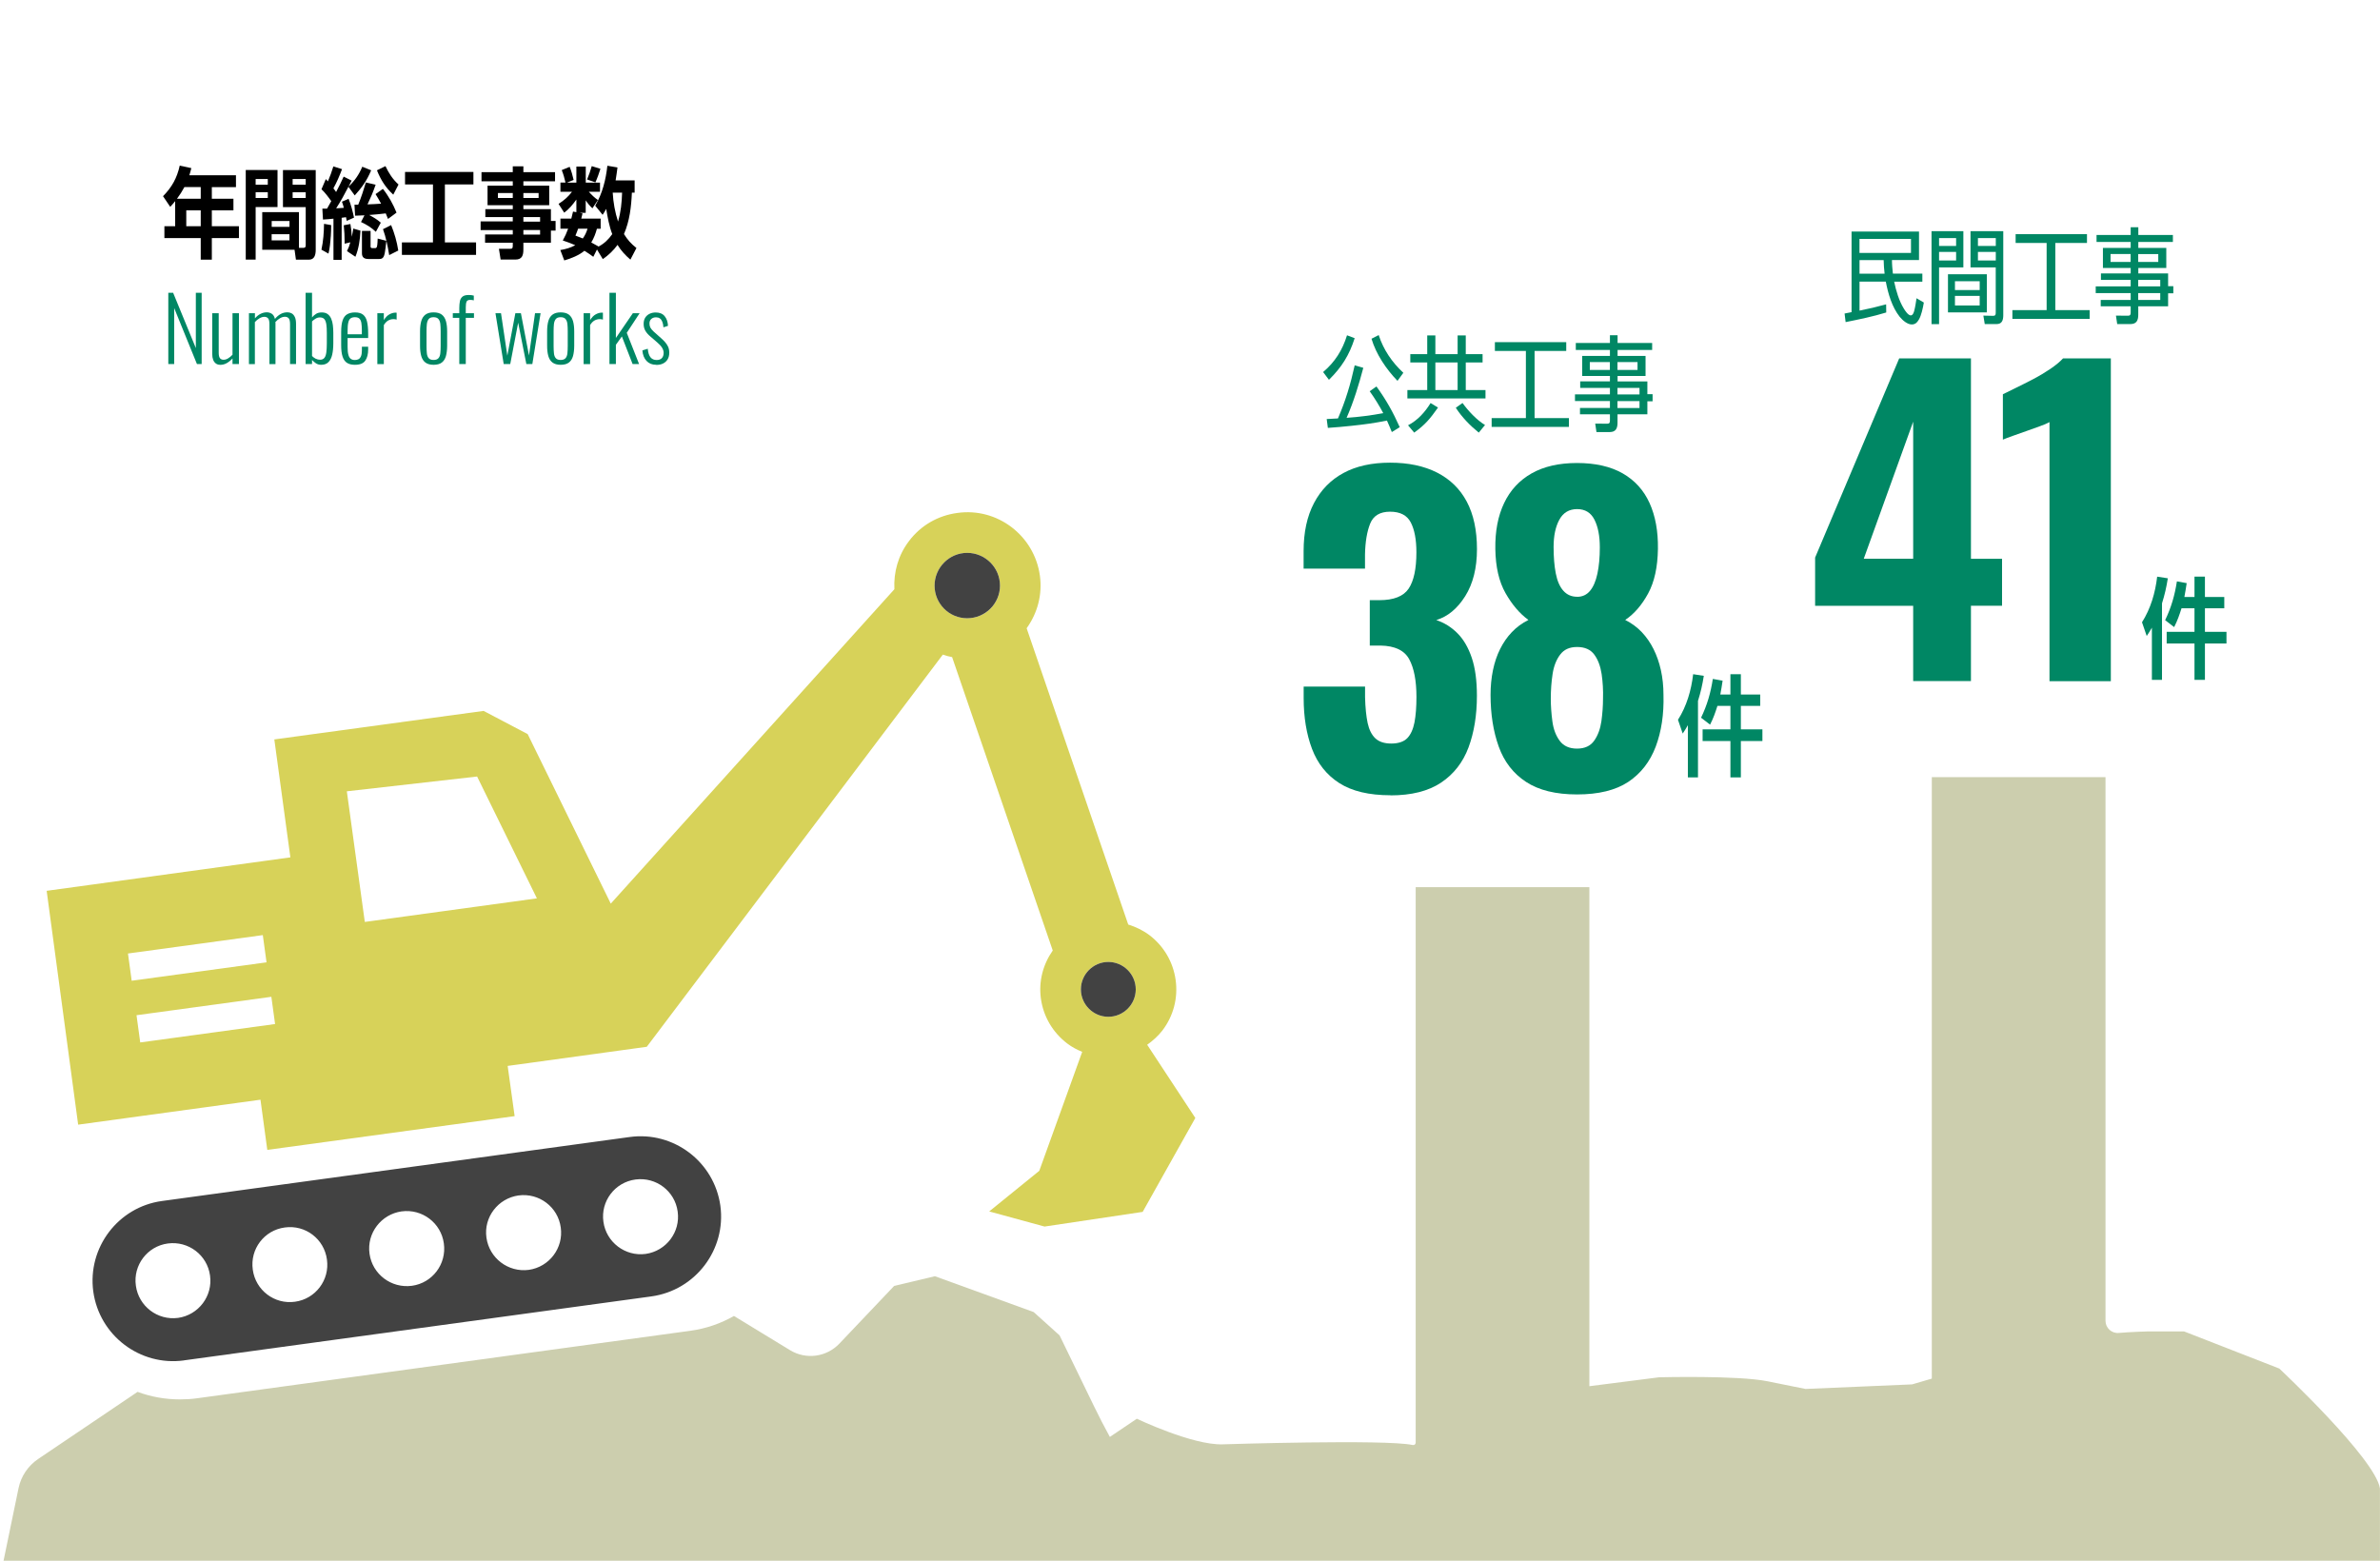 <?xml version="1.0" encoding="UTF-8"?>
<svg id="_レイヤー_1" data-name="レイヤー_1" xmlns="http://www.w3.org/2000/svg" width="433" height="284" xmlns:xlink="http://www.w3.org/1999/xlink" version="1.1" viewBox="0 0 433 284">
  <!-- Generator: Adobe Illustrator 29.0.0, SVG Export Plug-In . SVG Version: 2.1.0 Build 186)  -->
  <defs>
    <style>
      .st0, .st1 {
        fill: none;
      }

      .st2 {
        fill: #ccceae;
      }

      .st1 {
        stroke: #fff;
        stroke-width: 6px;
      }

      .st3 {
        fill: #fff;
      }

      .st4 {
        fill: #d7d259;
      }

      .st5 {
        fill: #424242;
      }

      .st6 {
        fill: #008764;
      }

      .st7 {
        clip-path: url(#clippath);
      }
    </style>
    <clipPath id="clippath">
      <rect class="st0" width="433" height="284"/>
    </clipPath>
  </defs>
  <rect class="st3" width="433" height="284"/>
  <g>
    <path d="M38.54,36.17h3.93v2.11h-3.93v2.88h4.93v2.16h-4.93v3.93h-2.02v-3.93h-6.61v-2.16h1.96v-4.56c-.29.36-.58.7-.9,1.04l-1.31-1.94c1.62-1.64,2.54-3.31,3.04-5.56l2.11.45c-.11.43-.22.86-.36,1.3h8.48v2.16h-4.39v2.12ZM33.55,34.04c-.45.83-.81,1.39-1.35,2.12h4.32v-2.12h-2.97ZM33.89,38.28v2.88h2.63v-2.88h-2.63Z"/>
    <path d="M46.51,37.68v9.56h-1.8v-16.31h5.78v6.75h-3.98ZM48.72,33.61v-1.04h-2.21v1.04h2.21ZM46.51,34.98v1.04h2.21v-1.04h-2.21ZM47.71,45.44v-6.84h6.68v6.5h.83c.34,0,.4-.2.4-.5v-6.91h-4.14v-6.75h5.96v14.53c0,.85-.2,1.78-1.22,1.78h-2.38l-.25-1.8h-5.87ZM52.67,41.28v-1.06h-3.24v1.06h3.24ZM49.42,42.62v1.12h3.24v-1.12h-3.24ZM55.62,33.61v-1.04h-2.38v1.04h2.38ZM53.24,36.03h2.38v-1.04h-2.38v1.04Z"/>
    <path d="M62.53,32.14l1.44.72c-.18.36-.38.74-.56,1.1,1.13-1.08,1.91-2.18,2.5-3.62l1.62.65c-.79,1.87-1.64,3.08-2.99,4.57l-1.15-1.57c-.68,1.33-1.42,2.66-2.23,3.92.47-.02.92-.05,1.39-.09-.09-.4-.2-.74-.34-1.12l1.21-.52c.45,1.12.74,2.25.99,3.42l-1.33.59c-.04-.23-.09-.45-.13-.67-.25.04-.52.07-.79.11v7.65h-1.49v-7.49c-.63.07-1.28.13-1.91.16l-.11-1.98h.85c.27-.45.52-.9.77-1.37-.52-.74-1.13-1.55-1.78-2.16l.79-1.85c.13.14.25.27.38.41.42-.99.67-1.69.99-2.72l1.58.5c-.45,1.19-.95,2.38-1.57,3.49.16.22.34.43.49.67.5-.92.95-1.87,1.39-2.83ZM60.17,43.05c-.07,1.08-.18,2.2-.41,3.1l-1.28-.72c.34-1.55.45-3.13.47-4.7l1.3.23c0,.63-.02,1.35-.07,2.09ZM64.27,41.59l1.31.38c-.07,1.62-.31,3.26-.92,4.75l-1.53-1.03c.29-.58.43-.97.61-1.6l-1.04.25v-.31c0-1.01-.05-2.03-.16-3.04l1.21-.23c.16.94.2,1.4.25,2.32.11-.49.2-.99.27-1.49ZM68.33,35.32l1.33-.95c1.03,1.28,1.87,2.81,2.48,4.32l-1.55,1.15c-.13-.34-.27-.68-.41-1.01-1.01.11-2,.23-3.01.29.85.47,1.39.77,2.11,1.4l-.9,1.66c-.83-.79-1.67-1.3-2.7-1.78l.63-1.22c-.58.04-1.13.05-1.71.07l-.11-2h.68c.56-1.37.97-2.65,1.39-4.05l1.78.41c-.5,1.44-.83,2.2-1.48,3.58.83-.04,1.66-.05,2.47-.13-.31-.59-.65-1.17-1.01-1.75ZM67.41,44.7c0,.31.04.45.31.45h.52c.25,0,.34-.11.4-.61.04-.25.05-.63.07-1.13l1.58.41c-.09.94-.18,1.62-.27,2.12-.16.92-.41,1.19-1.04,1.19h-1.94c-.72,0-1.19-.25-1.19-1.04v-4.07h1.57v2.68ZM72.5,33.58l-.95,1.84c-1.39-1.28-2.27-2.67-2.97-4.43l1.55-.76c.61,1.3,1.31,2.38,2.38,3.35ZM72.45,45.59l-1.64.83c-.27-1.64-.58-3.17-1.13-4.72l1.48-.74c.63,1.55,1.04,2.99,1.3,4.63Z"/>
    <path d="M80.96,44.11h5.65v2.27h-13.49v-2.27h5.65v-10.55h-5.08v-2.27h12.44v2.27h-5.19v10.55Z"/>
    <path d="M95.22,38.06h5.01v2.14h.85v1.76h-.85v2.21h-5.01v1.24c0,1.03-.23,1.82-1.44,1.82h-2.7l-.31-1.96h2.07c.38,0,.45-.13.45-.58v-.52h-5.04v-1.51h5.04v-.79h-5.85v-1.58h5.85v-.79h-4.99v-1.44h4.99v-.72h-4.59v-3.56h4.59v-.79h-5.69v-1.66h5.69v-1.06h1.93v1.06h5.76v1.66h-5.76v.79h4.7v3.56h-4.7v.72ZM93.29,35.13h-2.7v.9h2.7v-.9ZM97.99,36.03v-.9h-2.77v.9h2.77ZM98.26,40.33v-.83h-3.04v.83h3.04ZM98.26,42.69v-.83h-3.04v.83h3.04Z"/>
    <path d="M108.79,36.39l-1.01,1.51c-.5-.47-.83-.86-1.22-1.44v2.27h-1.08l.5.11c-.07.31-.14.63-.23.94h3.53v1.84h-.68c-.23.86-.56,1.73-1.03,2.5.32.16.97.54,1.3.72l-.02.05c1.08-.56,1.84-1.3,2.54-2.29-.56-1.42-.85-3.1-1.1-4.59-.2.38-.41.72-.65,1.08l-1.35-1.66c1.31-2.23,1.93-4.72,2.21-7.27l1.84.31c-.11.79-.2,1.57-.34,2.36h3.46v2.23h-.5c-.11,2.56-.41,5.15-1.44,7.53.68,1.08,1.26,1.73,2.27,2.54l-1.1,2.11c-.9-.77-1.73-1.66-2.34-2.68-.76,1.04-1.64,1.87-2.68,2.59l-1.06-1.75-.67,1.33c-.5-.38-1.08-.77-1.62-1.1-.97.83-2.43,1.4-3.66,1.76l-.72-1.89c.99-.16,1.82-.4,2.72-.88-.67-.31-1.57-.63-2.27-.86.41-.74.68-1.35.97-2.14h-1.4v-1.84h1.98c.11-.41.22-.85.31-1.28l.61.11v-2.3c-.7.97-1.26,1.66-2.21,2.39l-1.03-1.6c.97-.61,1.76-1.3,2.45-2.21h-2.11v-1.67h.92c-.18-.81-.38-1.51-.68-2.27l1.44-.59c.31.77.54,1.57.72,2.38l-1.21.49h1.71v-2.92h1.71v2.92h2.59v1.67h-2.03c.54.59,1.01,1.06,1.67,1.51ZM106.03,43.39c.4-.54.68-1.15.86-1.78h-1.71c-.14.43-.32.85-.49,1.26.45.16.88.34,1.33.52ZM108.32,33.18l-1.51-.52c.32-.74.63-1.66.85-2.43l1.58.49c-.23.74-.59,1.76-.92,2.47ZM113.18,35.05h-1.71c.11,1.82.41,3.53.97,5.26.52-1.71.68-3.46.74-5.26Z"/>
  </g>
  <g>
    <path class="st6" d="M30.62,66.24v-12.96h.88l4.13,10.06v-10.06h1.06v12.96h-.86l-4.14-10.18v10.18h-1.06Z"/>
    <path class="st6" d="M40.05,66.38c-.31,0-.57-.08-.78-.24-.21-.16-.38-.38-.49-.67-.11-.29-.17-.64-.17-1.06v-7.42h1.18v7.17c0,.48.07.82.22,1.01.14.19.37.29.66.29.28,0,.56-.08.84-.26.28-.17.55-.39.79-.66v-7.55h1.17v9.25h-1.17v-1.02c-.3.34-.64.62-1.02.84-.38.22-.79.33-1.23.33Z"/>
    <path class="st6" d="M45.29,66.24v-9.25h1.09v.94c.31-.36.65-.64,1.02-.82.37-.19.76-.28,1.15-.28.32,0,.62.09.89.26.27.17.47.49.58.94.32-.39.67-.69,1.06-.9s.79-.3,1.22-.3c.27,0,.52.06.76.19.24.13.43.35.58.66.15.31.22.73.22,1.26v7.3h-1.09v-7.26c0-.54-.09-.9-.26-1.08-.18-.18-.4-.26-.66-.26-.3,0-.6.09-.9.26-.3.17-.58.41-.85.7.01.05.02.11.02.17,0,.06,0,.12,0,.18v7.3h-1.1v-7.26c0-.54-.09-.9-.26-1.08-.18-.18-.4-.26-.66-.26-.29,0-.58.09-.88.26-.3.17-.58.4-.85.69v7.66h-1.09Z"/>
    <path class="st6" d="M58.42,66.38c-.37,0-.7-.1-.97-.29s-.5-.39-.68-.59v.74h-1.17v-12.96h1.17v4.48c.18-.23.42-.45.7-.63.29-.19.64-.28,1.06-.28.45,0,.81.1,1.09.31s.49.49.64.84c.15.35.25.75.3,1.18.05.44.08.89.08,1.34v1.95c0,.79-.07,1.47-.2,2.06-.13.58-.36,1.03-.68,1.36-.32.33-.77.49-1.34.49ZM58.21,65.46c.36,0,.63-.11.81-.34.18-.22.29-.56.35-1,.06-.44.09-.98.09-1.61v-1.98c0-.6-.03-1.1-.09-1.51-.06-.41-.18-.72-.35-.94-.18-.21-.45-.32-.82-.32-.29,0-.56.08-.81.24-.25.16-.46.32-.62.48v6.3c.17.18.38.34.62.47.25.13.52.2.82.2Z"/>
    <path class="st6" d="M64.57,66.38c-.58,0-1.05-.11-1.42-.34-.37-.23-.64-.61-.82-1.14-.18-.53-.26-1.24-.26-2.13v-2.34c0-.92.09-1.63.27-2.15.18-.52.46-.89.83-1.1s.84-.33,1.41-.33c.65,0,1.15.14,1.49.42.34.28.58.7.71,1.26.13.56.2,1.28.2,2.15v.83h-3.74v1.62c0,.6.04,1.07.14,1.42.09.35.23.59.43.74s.45.22.76.22c.24,0,.45-.05.64-.14.19-.09.34-.27.46-.53.11-.26.17-.63.17-1.11v-.64h1.14v.51c0,.84-.17,1.52-.52,2.02-.35.51-.97.76-1.88.76ZM63.24,60.83h2.59v-.77c0-.49-.03-.91-.08-1.26-.05-.35-.17-.61-.34-.8-.18-.19-.46-.28-.84-.28-.32,0-.58.07-.78.21-.2.14-.34.39-.42.74-.09.36-.13.87-.13,1.53v.62Z"/>
    <path class="st6" d="M68.65,66.24v-9.25h1.18v1.26c.3-.49.64-.84,1.02-1.05s.75-.31,1.1-.31h.1s.07,0,.11.02v1.25c-.08-.03-.17-.06-.27-.07-.11-.02-.21-.02-.3-.02-.36,0-.69.09-.98.26-.29.17-.55.44-.78.82v7.1h-1.18Z"/>
    <path class="st6" d="M78.88,66.38c-.63,0-1.12-.14-1.48-.41-.36-.27-.61-.67-.76-1.18-.15-.52-.22-1.15-.22-1.9v-2.56c0-.75.07-1.38.22-1.9.15-.52.4-.91.76-1.18.36-.27.85-.41,1.48-.41s1.15.14,1.5.41c.35.27.6.67.75,1.18.15.52.22,1.15.22,1.9v2.56c0,.75-.08,1.38-.22,1.9-.15.52-.4.91-.75,1.18-.35.27-.85.41-1.5.41ZM78.88,65.5c.41,0,.7-.11.89-.32.19-.21.3-.51.34-.9.04-.39.06-.83.06-1.32v-2.69c0-.5-.02-.94-.06-1.32-.04-.38-.16-.68-.34-.9-.19-.22-.48-.33-.89-.33s-.7.11-.88.33c-.18.22-.29.52-.34.9-.04.38-.06.82-.06,1.32v2.69c0,.49.02.93.06,1.32.04.39.15.69.34.9.18.21.47.32.88.32Z"/>
    <path class="st6" d="M83.56,66.24v-8.4h-1.18v-.85h1.18v-.96c0-.46.04-.86.11-1.22.07-.35.23-.63.47-.83s.61-.3,1.11-.3c.17,0,.33,0,.49.02.16.02.31.05.46.09v.86c-.1-.02-.21-.04-.33-.06-.12-.02-.23-.02-.33-.02-.35,0-.57.11-.66.33-.09.22-.14.56-.14,1.02v1.07h1.49v.85h-1.49v8.4h-1.18Z"/>
    <path class="st6" d="M91.64,66.24l-1.5-9.25h1.01l1.15,7.73,1.46-7.73h1.01l1.47,7.7,1.1-7.7h1.01l-1.5,9.25h-1.09l-1.49-7.52-1.44,7.52h-1.18Z"/>
    <path class="st6" d="M102,66.38c-.63,0-1.12-.14-1.48-.41-.36-.27-.61-.67-.76-1.18-.15-.52-.22-1.15-.22-1.9v-2.56c0-.75.07-1.38.22-1.9.15-.52.4-.91.76-1.18.36-.27.85-.41,1.48-.41s1.15.14,1.5.41c.35.27.6.67.75,1.18.15.52.22,1.15.22,1.9v2.56c0,.75-.08,1.38-.22,1.9-.15.52-.4.91-.75,1.18-.35.27-.85.41-1.5.41ZM102,65.5c.41,0,.7-.11.89-.32.19-.21.3-.51.34-.9.04-.39.06-.83.06-1.32v-2.69c0-.5-.02-.94-.06-1.32-.04-.38-.16-.68-.34-.9-.19-.22-.48-.33-.89-.33s-.7.11-.88.33c-.18.22-.29.52-.34.9-.04.38-.06.82-.06,1.32v2.69c0,.49.02.93.06,1.32.04.39.15.69.34.9.18.21.47.32.88.32Z"/>
    <path class="st6" d="M106.18,66.24v-9.25h1.18v1.26c.3-.49.64-.84,1.02-1.05s.75-.31,1.1-.31h.1s.07,0,.11.02v1.25c-.08-.03-.17-.06-.27-.07-.11-.02-.21-.02-.3-.02-.36,0-.69.09-.98.26-.29.17-.55.44-.78.82v7.1h-1.18Z"/>
    <path class="st6" d="M110.88,66.24v-12.96h1.17v8.22l3.09-4.51h1.23l-2.34,3.57,2.24,5.68h-1.18l-1.95-5.02-1.09,1.52v3.5h-1.17Z"/>
    <path class="st6" d="M119.38,66.38c-.74,0-1.32-.24-1.76-.71s-.69-1.11-.75-1.91l.98-.3c.06.71.23,1.23.5,1.56.27.33.64.49,1.12.49.41,0,.72-.11.94-.34.22-.23.33-.55.33-.97,0-.3-.09-.6-.27-.9-.18-.3-.46-.62-.85-.95l-1.26-1.09c-.42-.35-.73-.7-.94-1.06-.21-.35-.32-.77-.32-1.26,0-.45.09-.82.28-1.13.19-.3.45-.54.78-.7.33-.17.71-.25,1.15-.25.71,0,1.26.23,1.62.68.37.45.57,1.04.6,1.75l-.83.27c-.03-.42-.1-.76-.21-1.03-.11-.27-.26-.47-.45-.6-.19-.13-.42-.19-.69-.19-.35,0-.64.1-.86.3-.22.2-.33.47-.33.82,0,.28.05.52.16.74.11.21.3.45.59.72l1.31,1.17c.26.22.5.46.74.72.23.26.43.54.58.86s.22.69.22,1.11c0,.48-.1.88-.3,1.21-.2.33-.47.58-.82.75-.35.18-.77.26-1.25.26Z"/>
  </g>
  <g class="st7">
    <g>
      <path class="st4" d="M208.71,190.11c1.03-.74,1.98-1.58,2.78-2.61,2-2.64,2.85-5.89,2.4-9.16-.45-3.27-2.14-6.17-4.78-8.18-1.16-.87-2.48-1.5-3.85-1.93l-18.48-53.91c2.01-2.8,2.88-6.18,2.41-9.58-1.01-7.29-7.74-12.43-15.02-11.4-3.54.47-6.68,2.29-8.81,5.14-1.93,2.54-2.8,5.6-2.64,8.74l-51.6,57.21-15.12-30.85-8.02-4.22-38.07,5.19,2.92,21.46-44.34,6.09,5.73,42.55,33.17-4.54,1.24,9.13,45-6.14-1.27-9.14,25.31-3.48,53.86-71.36c.55.19,1.11.34,1.69.45l18.31,53.39c-1.79,2.56-2.58,5.62-2.16,8.73.45,3.28,2.16,6.18,4.78,8.18.84.64,1.77,1.14,2.74,1.53l-7.81,21.65-9.11,7.39,10.07,2.75,17.85-2.67,9.58-17.09-8.76-13.32ZM175.96,112.5c-3.27,0-5.93-2.67-5.93-5.94s2.66-5.96,5.93-5.96,5.97,2.66,5.97,5.96-2.67,5.94-5.97,5.94ZM201.64,185.02c-2.74,0-4.99-2.25-4.99-4.99s2.25-4.99,4.99-4.99,4.99,2.25,4.99,4.99-2.24,4.99-4.99,4.99Z"/>
      <path class="st5" d="M206.63,180.03c0,2.74-2.24,4.99-4.99,4.99s-4.99-2.25-4.99-4.99,2.25-4.99,4.99-4.99,4.99,2.25,4.99,4.99Z"/>
      <path class="st5" d="M181.93,106.56c0,3.27-2.67,5.94-5.97,5.94s-5.93-2.67-5.93-5.94,2.66-5.96,5.93-5.96,5.97,2.66,5.97,5.96Z"/>
      <path class="st5" d="M33.46,247.54l85.06-11.64c8-1.11,13.62-8.5,12.54-16.49-1.11-8-8.5-13.62-16.52-12.51l-85.06,11.64c-7.97,1.08-13.59,8.47-12.51,16.47,1.11,8.02,8.5,13.62,16.49,12.54ZM115.61,214.63c3.75-.5,7.18,2.11,7.68,5.83.53,3.72-2.08,7.18-5.83,7.71-3.72.5-7.18-2.14-7.68-5.86-.53-3.72,2.08-7.18,5.83-7.68ZM94.34,217.53c3.75-.5,7.18,2.11,7.68,5.83.53,3.72-2.08,7.18-5.81,7.71-3.75.5-7.2-2.14-7.71-5.86-.53-3.72,2.11-7.15,5.83-7.68ZM73.07,220.43c3.75-.5,7.18,2.11,7.68,5.83.53,3.75-2.08,7.2-5.81,7.71-3.75.5-7.2-2.11-7.71-5.83-.53-3.75,2.11-7.18,5.83-7.71ZM51.8,223.36c3.75-.53,7.18,2.08,7.68,5.83.53,3.72-2.08,7.18-5.81,7.68-3.75.53-7.18-2.11-7.68-5.83-.53-3.75,2.08-7.18,5.81-7.68ZM30.53,226.27c3.75-.5,7.18,2.11,7.68,5.83.53,3.72-2.08,7.18-5.81,7.71-3.75.5-7.18-2.14-7.68-5.86-.53-3.72,2.08-7.18,5.81-7.68Z"/>
      <polygon class="st3" points="97.68 163.47 86.8 141.3 63.1 143.99 66.37 167.76 97.68 163.47"/>
      <rect class="st3" x="25.05" y="183.04" width="24.76" height="5" transform="translate(-24.73 6.76) rotate(-7.77)"/>
      <rect class="st3" x="23.5" y="171.81" width="24.76" height="5" transform="translate(-23.23 6.45) rotate(-7.77)"/>
    </g>
    <g>
      <path class="st1" d="M414.71,249.04l-17.36-6.77h-6.58s-3.37.1-5.29.28c-1.3.12-2.42-.91-2.42-2.22v-98.92h-31.6v109.45l-3.59,1.05-19.39.83-6.93-1.4c-5.39-1.09-19.72-.72-19.72-.72l-12.67,1.62v-90.81h-31.6v101.06c0,.32-.25.52-.57.45-4.85-1.07-34.56-.12-34.56-.12-5.5.17-15.6-4.66-15.6-4.66l-4.91,3.31c-1-1.82-1.95-3.66-2.85-5.52l-6.3-12.96-4.71-4.24-17.97-6.52-7.41,1.76-9.95,10.48c-2.34,2.48-6.07,2.98-8.97,1.23l-10.23-6.24c-2.4,1.37-5.07,2.31-7.97,2.7l-89.8,12.29c-1,.14-2.03.19-3.04.19-2.67,0-5.27-.47-7.69-1.37l-18.11,12.23c-1.81,1.23-3.09,3.12-3.54,5.27l-3.26,15.77c-.61,2.95,1.64,5.71,4.65,5.71h207.34c3.73,0,6.02-4.07,4.07-7.24l-.62-1h217.43v-13.16c-.82-5.44-18.29-21.8-18.29-21.8Z"/>
      <path class="st2" d="M414.71,249.04l-17.36-6.77h-6.58s-3.37.1-5.29.28c-1.3.12-2.42-.91-2.42-2.22v-98.92h-31.6v109.45l-3.59,1.05-19.39.83-6.93-1.4c-5.39-1.09-19.72-.72-19.72-.72l-12.67,1.62v-90.81h-31.6v101.06c0,.32-.25.52-.57.45-4.85-1.07-34.56-.12-34.56-.12-5.5.17-15.6-4.66-15.6-4.66l-4.91,3.31c-1-1.82-1.95-3.66-2.85-5.52l-6.3-12.96-4.71-4.24-17.97-6.52-7.41,1.76-9.95,10.48c-2.34,2.48-6.07,2.98-8.97,1.23l-10.23-6.24c-2.4,1.37-5.07,2.31-7.97,2.7l-89.8,12.29c-1,.14-2.03.19-3.04.19-2.67,0-5.27-.47-7.69-1.37l-18.11,12.23c-1.81,1.23-3.09,3.12-3.54,5.27l-3.26,15.77c-.61,2.95,1.64,5.71,4.65,5.71h207.34c3.73,0,6.02-4.07,4.07-7.24l-.62-1h217.43v-13.16c-.82-5.44-18.29-21.8-18.29-21.8Z"/>
    </g>
  </g>
  <g>
    <g>
      <path class="st6" d="M252.99,144.71c-3.92,0-7.02-.74-9.32-2.21-2.3-1.47-3.95-3.55-4.97-6.23-1.01-2.68-1.52-5.76-1.52-9.24v-2.1h11.17v1.96c.05,1.88.21,3.44.47,4.68.27,1.23.74,2.16,1.41,2.79.68.63,1.64.94,2.9.94s2.27-.33,2.9-.98c.63-.65,1.06-1.61,1.31-2.86.24-1.26.36-2.8.36-4.64,0-2.95-.44-5.23-1.31-6.85-.87-1.62-2.61-2.45-5.22-2.5h-1.96v-8.26h1.74c2.61,0,4.39-.7,5.33-2.1.94-1.4,1.41-3.6,1.41-6.6,0-2.32-.34-4.13-1.02-5.44-.68-1.31-1.93-1.96-3.77-1.96s-3.04.73-3.62,2.17c-.58,1.45-.89,3.31-.94,5.58v2.61h-11.17v-3.19c0-3.43.63-6.34,1.89-8.74,1.26-2.39,3.04-4.22,5.36-5.47,2.32-1.26,5.15-1.88,8.48-1.88s6.19.6,8.56,1.81c2.37,1.21,4.17,2.97,5.4,5.29s1.85,5.2,1.85,8.63-.71,6.28-2.14,8.56c-1.43,2.27-3.18,3.72-5.26,4.35,1.45.48,2.73,1.28,3.84,2.39,1.11,1.11,1.98,2.6,2.61,4.46.63,1.86.94,4.17.94,6.92,0,3.53-.51,6.66-1.52,9.39-1.02,2.73-2.68,4.87-5,6.42-2.32,1.55-5.39,2.32-9.21,2.32Z"/>
      <path class="st6" d="M286.92,144.56c-3.87,0-6.96-.76-9.28-2.28-2.32-1.52-3.98-3.66-4.97-6.42-.99-2.75-1.49-5.9-1.49-9.42,0-1.6.15-3.09.44-4.5.29-1.4.72-2.68,1.3-3.84.58-1.16,1.29-2.19,2.14-3.08.85-.89,1.85-1.63,3.01-2.21-1.59-1.16-2.98-2.79-4.17-4.89-1.19-2.1-1.8-4.77-1.85-8.01-.05-3.24.48-6.03,1.6-8.37,1.11-2.34,2.78-4.14,5-5.4,2.22-1.26,4.98-1.89,8.27-1.89s6.1.63,8.3,1.89c2.2,1.26,3.83,3.06,4.89,5.4,1.06,2.34,1.57,5.14,1.52,8.37-.05,3.29-.64,5.98-1.78,8.08-1.14,2.1-2.53,3.71-4.17,4.82,1.16.58,2.16,1.32,3.01,2.21.85.9,1.56,1.92,2.14,3.08.58,1.16,1.03,2.44,1.34,3.84.31,1.4.47,2.9.47,4.5.1,3.53-.38,6.67-1.41,9.42-1.04,2.75-2.71,4.89-5,6.42-2.3,1.52-5.4,2.28-9.32,2.28ZM286.92,136.22c1.4,0,2.44-.48,3.12-1.45.68-.97,1.11-2.15,1.31-3.55.19-1.4.29-2.75.29-4.06.05-1.55-.04-3.05-.25-4.5-.22-1.45-.66-2.63-1.34-3.55-.68-.92-1.72-1.38-3.12-1.38s-2.38.46-3.08,1.38c-.7.92-1.16,2.09-1.38,3.52-.22,1.43-.33,2.94-.33,4.53,0,1.3.1,2.67.29,4.1.19,1.43.64,2.61,1.34,3.55.7.94,1.75,1.41,3.15,1.41ZM286.92,108.6c.97,0,1.75-.36,2.36-1.09.6-.72,1.05-1.76,1.34-3.12.29-1.35.44-2.95.44-4.79,0-2.08-.33-3.76-.98-5.04-.65-1.28-1.7-1.92-3.15-1.92s-2.53.64-3.23,1.92c-.7,1.28-1.05,2.94-1.05,4.97,0,1.84.13,3.44.4,4.82.27,1.38.73,2.43,1.38,3.15.65.73,1.49,1.09,2.5,1.09Z"/>
    </g>
    <path class="st6" d="M308.92,141.46h-1.84v-9.5c-.3.54-.6,1.02-.94,1.52l-.86-2.5c1.58-2.48,2.42-5.38,2.76-8.3l1.94.3c-.26,1.64-.56,2.96-1.06,4.56v13.92ZM312.46,128.44c-.4,1.26-.74,2.24-1.34,3.42l-1.64-1.26c1.12-2.34,1.74-4.5,2.14-7.06l1.78.32c-.12.84-.26,1.68-.42,2.52h1.84v-3.7h1.9v3.7h3.52v2.06h-3.52v4.28h3.92v2.12h-3.92v6.62h-1.9v-6.62h-5.06v-2.12h5.06v-4.28h-2.36Z"/>
    <g>
      <path class="st6" d="M241.78,69.11l-1.06-1.41c2.17-1.84,3.51-3.99,4.35-6.69l1.39.53c-.99,3.1-2.36,5.28-4.67,7.56ZM246.45,66.47l1.58.46c-.82,3.1-1.75,6.16-3.04,9.1,2.24-.15,4.46-.44,6.67-.85-.65-1.25-1.63-2.83-2.47-3.99l1.23-.87c1.79,2.47,3,4.65,4.24,7.41l-1.44.89c-.29-.7-.57-1.41-.89-2.09-2.34.47-4.08.7-6.42.95-1.44.15-2.91.29-4.33.38l-.21-1.61c.68-.04,1.37-.08,2.05-.11,1.39-3.23,2.28-6.21,3.04-9.65ZM255.31,67.84l-1.06,1.46c-2.03-2.09-3.89-4.84-4.73-7.66l1.31-.67c.87,2.68,2.43,4.96,4.48,6.86Z"/>
      <path class="st6" d="M259.66,61.04h1.48v3.4h4.05v-3.4h1.48v3.4h3.06v1.52h-3.06v5.02h3.59v1.52h-14.21v-1.52h3.61v-5.02h-3.08v-1.52h3.08v-3.4ZM257.29,78.72l-1.12-1.33c1.75-.91,3.08-2.39,4.1-4.05l1.35.82c-1.42,2.01-2.3,3.1-4.33,4.56ZM261.14,65.96v5.02h4.05v-5.02h-4.05ZM270.18,77.33l-1.14,1.39c-1.6-1.29-3.06-2.79-4.18-4.52l1.22-.87c1.01,1.41,2.6,3.12,4.1,4.01Z"/>
      <path class="st6" d="M279.19,76.08h6.25v1.6h-14.06v-1.6h6.23v-12.22h-5.64v-1.6h12.98v1.6h-5.76v12.22Z"/>
      <path class="st6" d="M294.28,69.41h5.43v2.32h.95v1.29h-.95v2.37h-5.43v1.54c0,.99-.3,1.69-1.42,1.69h-2.41l-.23-1.54,2.17.02c.42,0,.51-.17.51-.59v-1.12h-5.45v-1.16h5.45v-1.25h-6.36v-1.22h6.36v-1.18h-5.41v-1.18h5.41v-.99h-5.05v-3.65h5.05v-1.08h-6.21v-1.27h6.21v-1.41h1.39v1.41h6.29v1.27h-6.29v1.08h5.09v3.65h-5.09v.99ZM292.89,65.88h-3.65v1.44h3.65v-1.44ZM297.92,67.32v-1.44h-3.65v1.44h3.65ZM298.28,71.77v-1.18h-4.01v1.18h4.01ZM298.28,74.24v-1.25h-4.01v1.25h4.01Z"/>
    </g>
  </g>
  <g>
    <g>
      <path class="st6" d="M338.31,51.26v5.26c1.63-.32,3.25-.7,4.84-1.14l.02,1.48c-2.41.74-4.9,1.25-7.39,1.75l-.19-1.56c.42-.08.85-.15,1.27-.25v-14.67h12.27v5.19h-4.92c0,.85.08,1.61.17,2.47h5.36v1.46h-5.13c.34,1.65.89,3.5,1.77,4.92.23.38.78,1.22,1.25,1.22.36,0,.53-.48.61-.76.21-.78.32-1.56.44-2.36l1.33.78c-.17,1.01-.46,2.34-.89,3.08-.34.57-.68.91-1.31.91-.8,0-1.65-.74-2.19-1.39-1.41-1.77-2.11-4.22-2.53-6.4h-4.79ZM347.67,43.47h-9.37v2.55h9.37v-2.55ZM342.7,47.33h-4.39v2.47h4.56c-.1-.82-.15-1.63-.17-2.47Z"/>
      <path class="st6" d="M352.78,48.66v10.32h-1.37v-16.91h5.79v6.59h-4.43ZM355.88,44.76v-1.44h-3.1v1.44h3.1ZM352.78,45.84v1.56h3.1v-1.56h-3.1ZM354.4,56.84v-6.93h7.07v6.93h-7.07ZM360.17,52.78v-1.61h-4.5v1.61h4.5ZM355.67,53.84v1.75h4.5v-1.75h-4.5ZM358.5,48.66v-6.59h5.96v15.29c0,.82-.19,1.61-1.2,1.61h-2.17l-.25-1.54,1.77.04c.4,0,.48-.17.48-.57v-8.24h-4.6ZM363.1,44.76v-1.44h-3.25v1.44h3.25ZM359.85,47.4h3.25v-1.56h-3.25v1.56Z"/>
      <path class="st6" d="M373.93,56.43h6.25v1.6h-14.06v-1.6h6.23v-12.22h-5.64v-1.6h12.98v1.6h-5.76v12.22Z"/>
      <path class="st6" d="M389.02,49.76h5.43v2.32h.95v1.29h-.95v2.37h-5.43v1.54c0,.99-.3,1.69-1.42,1.69h-2.41l-.23-1.54,2.17.02c.42,0,.51-.17.51-.59v-1.12h-5.45v-1.16h5.45v-1.25h-6.36v-1.22h6.36v-1.18h-5.41v-1.18h5.41v-.99h-5.05v-3.65h5.05v-1.08h-6.21v-1.27h6.21v-1.41h1.39v1.41h6.29v1.27h-6.29v1.08h5.09v3.65h-5.09v.99ZM387.63,46.22h-3.65v1.44h3.65v-1.44ZM392.66,47.67v-1.44h-3.65v1.44h3.65ZM393.02,52.11v-1.18h-4.01v1.18h4.01ZM393.02,54.58v-1.25h-4.01v1.25h4.01Z"/>
    </g>
    <g>
      <path class="st6" d="M348.07,123.93v-13.7h-17.84v-8.77l15.3-36.25h13.05v36.47h5.66v8.55h-5.66v13.7h-10.51ZM339.08,101.67h8.99v-24.94l-8.99,24.94Z"/>
      <path class="st6" d="M372.87,123.93v-47.12c-.44.24-1.03.5-1.78.76-.75.27-1.56.56-2.43.87-.87.32-1.69.61-2.46.87-.77.27-1.38.5-1.81.69v-8.26c.58-.29,1.36-.68,2.36-1.16.99-.48,2.04-1.01,3.15-1.59,1.11-.58,2.16-1.21,3.15-1.88.99-.68,1.75-1.31,2.28-1.89h8.7v58.73h-11.17Z"/>
    </g>
    <path class="st6" d="M393.34,123.71h-1.84v-9.5c-.3.54-.6,1.02-.94,1.52l-.86-2.5c1.58-2.48,2.42-5.38,2.76-8.3l1.94.3c-.26,1.64-.56,2.96-1.06,4.56v13.92ZM396.89,110.69c-.4,1.26-.74,2.24-1.34,3.42l-1.64-1.26c1.12-2.34,1.74-4.5,2.14-7.06l1.78.32c-.12.84-.26,1.68-.42,2.52h1.84v-3.7h1.9v3.7h3.52v2.06h-3.52v4.28h3.92v2.12h-3.92v6.62h-1.9v-6.62h-5.06v-2.12h5.06v-4.28h-2.36Z"/>
  </g>
</svg>